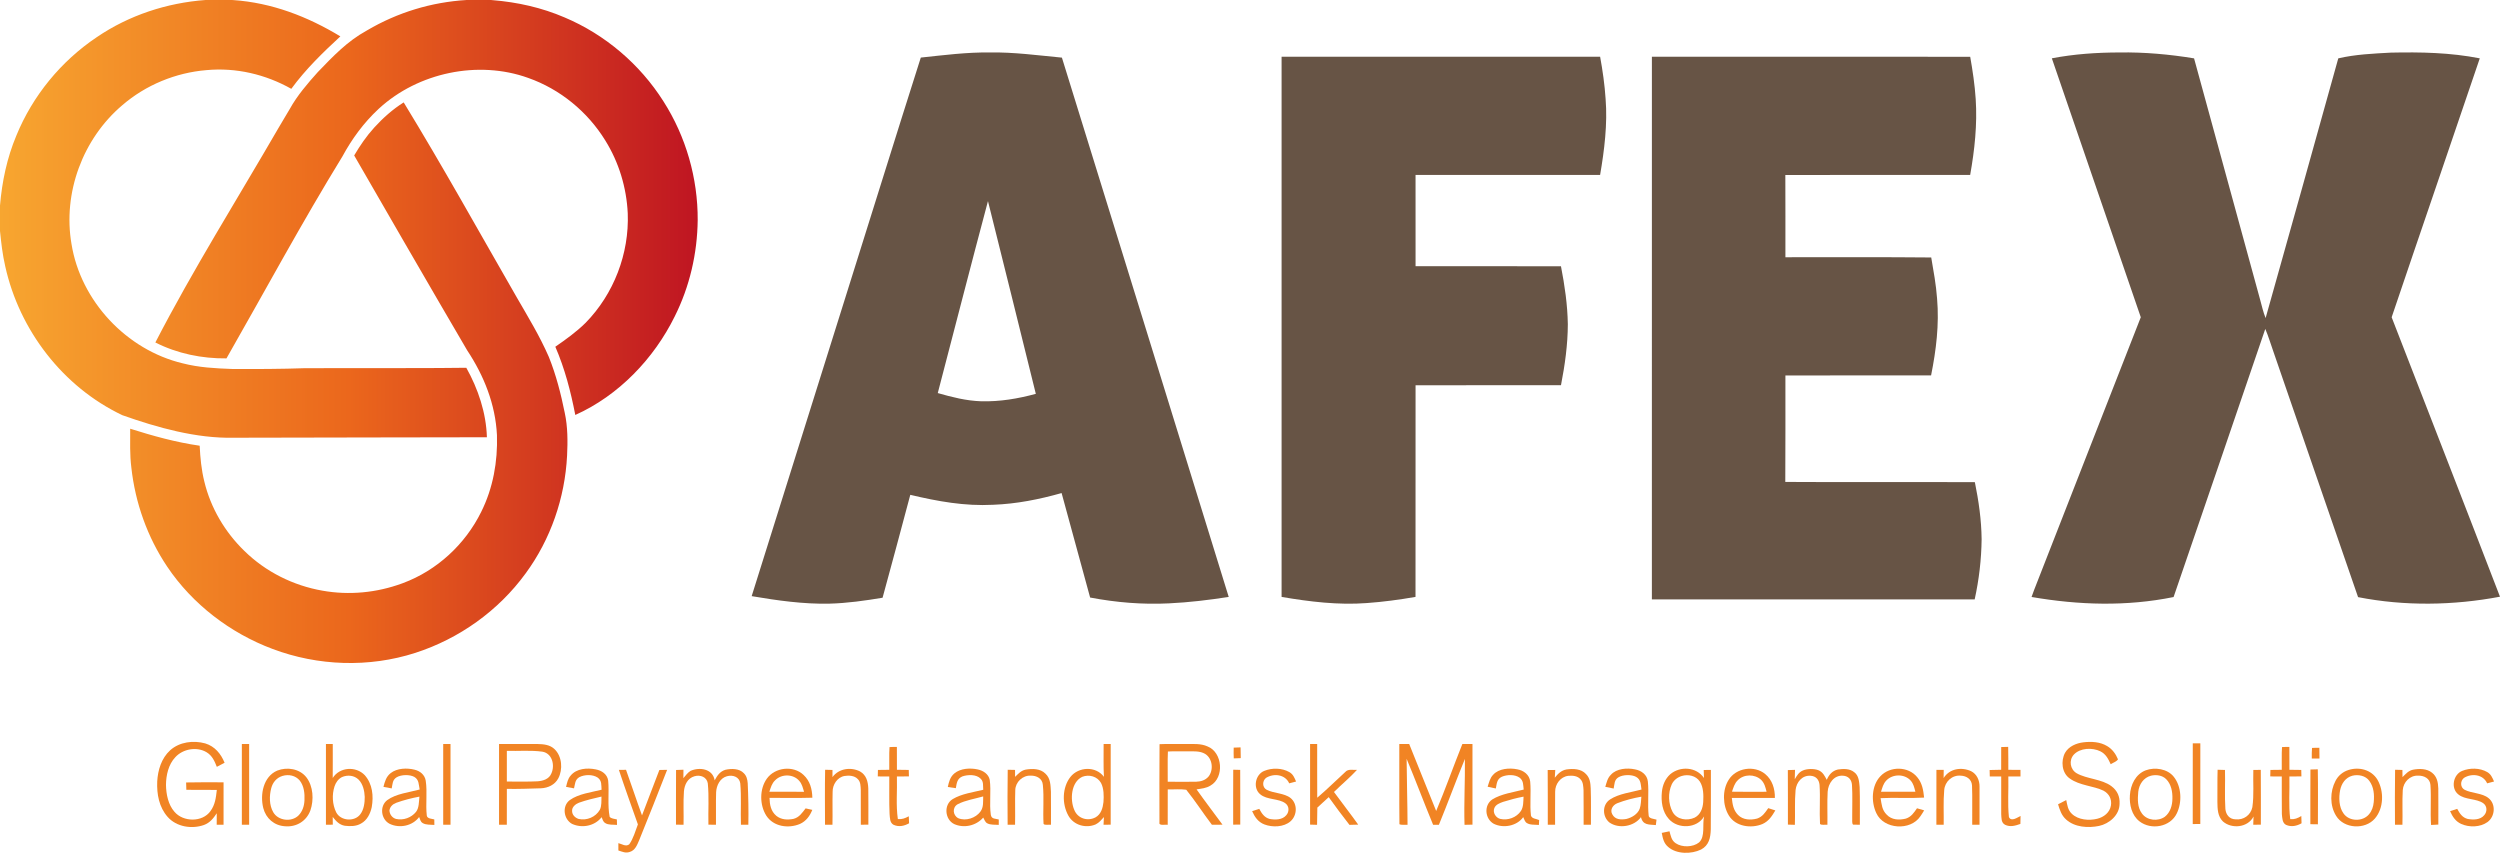 <?xml version="1.0" encoding="UTF-8" standalone="no"?>
<!DOCTYPE svg PUBLIC "-//W3C//DTD SVG 1.1//EN" "http://www.w3.org/Graphics/SVG/1.1/DTD/svg11.dtd">
<svg width="100%" height="100%" viewBox="0 0 1465 500" version="1.1" xmlns="http://www.w3.org/2000/svg" xmlns:xlink="http://www.w3.org/1999/xlink" xml:space="preserve" xmlns:serif="http://www.serif.com/" style="fill-rule:evenodd;clip-rule:evenodd;stroke-linejoin:round;stroke-miterlimit:2;">
    <path d="M580,30.74C594.03,30.49 608.3,32.45 622.28,33.77C654.96,139.03 687.43,244.5 720.03,349.8C708.39,351.6 696.77,353.02 684.99,353.57C669.51,354.34 654.01,353.06 638.81,350.15C633.29,329.73 627.67,309.33 622.1,288.93C608.93,292.65 595.7,295.28 581.99,295.8C565.37,296.68 549.5,293.79 533.43,289.97C528.13,310.1 522.63,330.18 517.19,350.27C506.96,351.97 496.38,353.49 486,353.74C470.85,354.08 455.4,351.88 440.48,349.34C458.63,291.56 476.74,233.76 494.88,175.96C509.81,128.58 524.52,81.07 539.59,33.74C552.93,32.32 566.59,30.57 580,30.74ZM578.95,117.84C588.37,155.46 597.69,193.14 606.99,230.79C596.47,233.65 585.93,235.42 575,235.15C566.18,234.85 557.95,232.75 549.53,230.34C559.34,192.86 568.96,155.26 578.95,117.84Z" style="fill:rgb(103,84,69);"/>
    <g transform="matrix(1,0,0,1,0,-114.06)">
        <path d="M1242,144.8C1256.6,144.57 1271.32,145.89 1285.72,148.26C1298.6,195.36 1311.5,242.45 1324.4,289.54C1325.43,293.22 1326.19,296.9 1327.65,300.45C1341.96,249.77 1356.07,198.98 1370.23,148.26C1380.21,145.92 1390.8,145.46 1401,144.9C1418.57,144.52 1435.85,144.85 1453.15,148.25C1436.04,198.86 1418.6,249.36 1401.51,299.97C1422.65,354.54 1443.99,409.12 1464.99,463.73C1437.68,468.89 1409.15,469.35 1381.83,463.98C1365.18,415.97 1348.72,367.9 1332.13,319.87C1330.57,315.49 1329.28,311.08 1327.46,306.8C1309.54,359.17 1291.71,411.59 1273.72,463.93C1246.05,469.54 1218.21,468.66 1190.49,463.89C1191.47,461.12 1192.51,458.38 1193.6,455.66C1213.93,403.77 1234.14,351.83 1254.5,299.96C1237.2,249.37 1219.65,198.83 1202.38,148.23C1215.45,145.72 1228.71,144.83 1242,144.8Z" style="fill:rgb(103,84,69);fill-rule:nonzero;"/>
    </g>
    <g transform="matrix(1,0,0,1,0,-112.09)">
        <path d="M751.01,145.33C813.23,145.34 875.45,145.33 937.67,145.34C939.17,153.5 940.35,161.81 940.89,170.1C942.06,184.79 940.15,200.11 937.66,214.6C901.61,214.59 865.56,214.59 829.51,214.6C829.5,232.43 829.49,250.26 829.52,268.09C857.92,268.12 886.33,268.02 914.73,268.14C916.92,279.39 918.56,290.61 918.75,302.09C918.71,314.18 917.03,325.97 914.74,337.81C886.33,337.88 857.93,337.82 829.52,337.85C829.47,379.19 829.53,420.53 829.49,461.87C820.06,463.51 810.55,464.8 801,465.48C784.42,466.76 767.35,464.69 751.01,461.88C751,356.36 750.99,250.85 751.01,145.33Z" style="fill:rgb(103,84,69);fill-rule:nonzero;"/>
    </g>
    <g transform="matrix(1,0,0,1,0,-115.53)">
        <path d="M968.01,148.77C1030.19,148.8 1092.37,148.74 1154.54,148.8C1155.99,157 1157.21,165.21 1157.76,173.54C1158.74,188.54 1157.14,203.28 1154.52,218.03C1118.42,218.08 1082.31,217.96 1046.21,218.09C1046.31,234.15 1046.22,250.21 1046.25,266.27C1074.73,266.38 1103.24,266.1 1131.7,266.41C1133.07,274.43 1134.55,282.4 1135.13,290.53C1136.43,305.73 1134.6,320.61 1131.62,335.5C1103.17,335.58 1074.71,335.49 1046.25,335.54C1046.21,356.34 1046.34,377.14 1046.18,397.94C1083.2,398.18 1120.25,397.9 1157.27,398.08C1159.52,409.12 1161.11,420.24 1161.23,431.53C1161.1,443.39 1159.7,455.19 1157.16,466.78C1094.11,466.78 1031.06,466.79 968,466.77C968,360.77 967.99,254.77 968.01,148.77Z" style="fill:rgb(103,84,69);fill-rule:nonzero;"/>
    </g>
    <path d="M273.75,205.27C257.54,177.69 213.48,101.52 207.55,91.1C210.96,85.33 214.71,79.81 219.23,74.84L219.47,74.577C224.511,69.059 230.22,63.977 236.56,60.01C259.54,97.6 280.83,136.05 302.8,174.22C309.49,185.81 316.27,196.88 321.64,209.21C325.88,219.75 328.71,230.87 330.96,241.99C332.72,250.11 332.71,258.73 332.31,267C331.06,291.74 322.71,316.02 308.02,336.01C292.06,357.93 269.08,374.3 243.29,382.61C243.216,382.455 243.144,382.301 243.075,382.146C243.144,382.301 243.216,382.455 243.29,382.61C216.18,391.33 186.37,390.31 159.75,380.29C134.98,371.04 112.71,354.04 97.96,332.03C86.35,314.73 79.25,294.68 76.97,274C76.01,266.36 76.3,258.91 76.29,251.23C89.67,255.45 103.1,259.2 117.01,261.19C117.36,268.28 118.01,275.3 119.74,282.21C123.44,297.63 131.82,311.8 143.18,322.82C155.63,335.06 171.83,343.16 189.01,346.14C204.62,348.93 220.81,347.34 235.67,341.87L236.141,341.696C256.051,334.29 272.604,318.99 281.98,299.97C288.95,286 291.69,270.53 291.22,254.99C290.31,236.92 283.66,220.24 273.75,205.27ZM285.32,256.23C271.55,256.19 171.554,256.481 137,256.51C115.03,256.99 92.28,250.6 71.7,243.31C36.89,226.77 11.35,193.55 3.06,156.02C1.48,149.22 0.7,142.32 0,135.38L0,120.43C1.19,106.35 4.1,92.54 9.57,79.48C19.12,56.1 35.78,35.81 56.75,21.76C75.62,8.92 97.73,1.68 120.45,0L135.98,0L136.75,0.05C159.29,1.61 180.27,9.69 199.45,21.32C189.09,30.88 179.06,40.62 170.7,52.05C155.61,43.55 138.3,39.48 121,41.09C102.9,42.59 85.4,49.8 71.63,61.68C48.51,81.31 36.73,113.04 41.9,142.98C47.25,176.39 74.18,205.07 107.02,212.9C116.62,215.38 126.14,215.86 136,216.22C150.34,216.31 164.67,216.24 179,215.75C199.01,215.73 262.563,215.791 273.25,215.51C280.18,227.87 284.92,241.99 285.32,256.23ZM221.71,63.96C213.122,71.967 206.261,81.343 200.66,91.66C176.82,130.5 155.3,170.47 132.71,210.02C118.29,210.15 103.94,207.24 91.04,200.69C112.98,158.17 139.12,116.58 163.12,75.12C165.29,71.32 167.64,67.63 169.82,63.84C174.17,55.96 180.25,48.92 186.24,42.24C195.1,33.05 203.43,24.23 214.75,18L215.171,17.751C233.02,7.265 252.733,1.27 273.42,0L287.67,0L288.67,0.09C303.18,1.27 317.42,4.44 330.81,10.2C354.59,20.23 374.96,37.58 388.77,59.37C401.99,80.06 408.97,104.45 408.85,129C408.63,148.52 404.15,167.94 395.39,185.42C383.18,210.21 362.5,231.8 337.12,243.17C334.47,229.45 330.98,216.04 325.42,203.19C331.66,198.88 337.75,194.51 343.17,189.17C359.7,172.29 368.78,148.59 367.86,125C367.15,109.93 362.68,95.12 354.7,82.31C344.31,65.44 328.22,52.24 309.5,45.65C280.13,35.1 245.05,42.53 222.12,63.58L221.71,63.96ZM219.34,75.05C219.424,75.209 219.509,75.368 219.596,75.526C219.509,75.368 219.424,75.209 219.34,75.05Z" style="fill:url(#_Linear1);fill-rule:nonzero;"/>
    <g transform="matrix(1,0,0,1,0,419.69)">
        <path d="M120.28,15.95C125.87,17.66 129.48,22.03 131.61,27.29C130.09,28.09 128.57,28.89 127.06,29.68C125.72,26.27 124.37,23.16 121.1,21.15C115.37,17.7 107.21,19.11 102.73,24.04C98.72,28.22 97.29,34.68 97.27,40.31C97.35,45.67 98.58,51.94 102.25,56.04C107.36,62.08 118.62,62.26 123.32,55.63C126.11,51.86 126.54,47.7 127.06,43.2C121.1,43.15 115.15,43.22 109.2,43.14C109.16,41.7 109.11,40.27 109.07,38.83C116.38,38.64 123.7,38.74 131.01,38.75C131,47.03 131,55.31 131,63.6C129.67,63.6 128.33,63.6 126.99,63.59C126.99,61.36 126.99,59.13 127.01,56.89C125.05,59.86 122.99,62.48 119.52,63.75C112.36,66.28 103.42,64.88 98.24,59.01C93.19,53.29 91.83,45.72 92.13,38.31C92.48,31.61 94.61,24.64 99.68,20C105.18,15.04 113.33,14.03 120.28,15.95Z" style="fill:rgb(241,132,36);fill-rule:nonzero;"/>
    </g>
    <g transform="matrix(1,0,0,1,0,419.76)">
        <path d="M1220.96,15.23C1225.63,14.69 1230.66,14.94 1234.78,17.44C1237.75,19.17 1239.86,22.06 1241.14,25.21C1240.29,26.56 1238.18,27.21 1236.87,28.08C1235.43,24.92 1234.03,22.09 1230.77,20.49C1226.1,18.21 1218.93,18.46 1215.22,22.49C1212.26,25.8 1213.07,31.09 1216.91,33.36C1222.76,36.74 1231.69,36.7 1237.29,40.94C1240.69,43.47 1242.32,47.01 1242.07,51.26C1242.02,57.85 1236.1,62.94 1230.02,64.24C1223.68,65.55 1215.78,65.05 1210.76,60.49C1208.01,58.05 1207.07,54.94 1206.02,51.55C1207.62,50.73 1209.22,49.91 1210.82,49.08C1211.47,52.11 1211.72,54.87 1214.1,57.13C1217.85,60.74 1224.14,61.23 1228.96,60.04C1232.86,59.09 1236.32,56.39 1237.01,52.26C1237.62,48.53 1235.91,45.33 1232.64,43.57C1226.78,40.71 1218.72,40.65 1212.87,36.43C1208.17,33.18 1207.58,26.14 1210.11,21.39C1212.32,17.56 1216.74,15.72 1220.96,15.23Z" style="fill:rgb(241,132,36);fill-rule:nonzero;"/>
    </g>
    <g transform="matrix(1,0,0,1,0,419.28)">
        <rect x="141.72" y="16.71" width="4.28" height="47.3" style="fill:rgb(241,132,36);"/>
    </g>
    <path d="M191,435.99L195,435.99C194.98,442.64 195.05,449.28 194.97,455.92C199.01,449.41 208.6,448.85 213.75,454.26C218.29,459.39 218.99,466.47 217.84,472.98C217.03,476.79 215.1,480.71 211.53,482.61C208.68,484.29 205.22,484.26 202.03,483.89C198.78,483.32 196.92,481.16 194.97,478.72C195,480.24 195.01,481.76 195.02,483.27C193.68,483.28 192.34,483.28 191,483.29L191,435.99ZM200.38,455.38C203.62,453.95 207.56,454.3 210.14,456.86C212.68,459.38 213.61,463.51 213.73,466.98C213.77,470.33 213.26,474.4 211.16,477.13C207.82,481.72 199.58,481.12 196.99,475.99C194.73,471.38 194.46,465.73 196.02,460.85C196.78,458.55 198.19,456.5 200.38,455.38Z" style="fill:rgb(241,132,36);"/>
    <g transform="matrix(1,0,0,1,0,419.28)">
        <rect x="259.72" y="16.71" width="4.28" height="47.3" style="fill:rgb(241,132,36);"/>
    </g>
    <path d="M292.44,436C299.96,436.01 307.48,435.99 315,435.99C318.6,436.08 322.28,436.39 324.99,439.03C329.38,443.23 329.92,450.89 327.16,456.12C325.15,459.89 321.16,461.75 317.01,461.94C310.35,462.13 303.69,462.41 297.02,462.28C296.99,469.28 297,476.28 297,483.29L292.44,483.29C292.42,467.53 292.42,451.76 292.44,436ZM297.01,440.01C303.9,440.2 310.99,439.54 317.82,440.48C323.61,441.44 325.27,448.42 323.13,453.17C321.79,456.54 318.32,457.59 315.01,457.85C309.02,458.17 303,457.92 297.01,457.99C297,452 297,446 297.01,440.01Z" style="fill:rgb(241,132,36);"/>
    <path d="M646.72,435.99C648.1,435.99 649.48,436 650.87,436C650.87,451.76 650.88,467.51 650.86,483.26C649.47,483.27 648.07,483.29 646.67,483.3C646.74,481.8 646.82,480.3 646.9,478.8C645.39,480.45 644.11,482.1 642.06,483.1C636.29,485.58 629.17,483.56 626.06,477.96C622.26,471.19 622.39,461.53 627.25,455.3C632.05,449.25 642.16,448.81 646.9,455.21C646.53,448.82 646.78,442.39 646.72,435.99ZM634.2,455.22C638.21,453.64 643.05,454.97 645.2,458.82C646.9,462.1 646.9,466.43 646.63,470.03C646.25,473.5 645.22,477.15 641.96,478.98C637.25,481.46 631.45,479.59 629.5,474.53C626.95,468.6 627.61,458.34 634.2,455.22Z" style="fill:rgb(241,132,36);"/>
    <path d="M679.49,436.09C684.64,435.82 689.83,436.09 695,435.99C699.25,436.02 703.62,435.6 707.6,437.4C716.46,440.83 717.61,455.62 709.36,460.34C706.79,461.94 704.1,462.09 701.19,462.58C706.13,469.57 711.34,476.37 716.4,483.27C714.32,483.28 712.24,483.29 710.16,483.29C705.05,476.56 700.43,469.36 695.14,462.79C691.61,462.27 687.88,462.68 684.3,462.6C684.26,469.52 684.3,476.43 684.28,483.35C683.11,483 678.88,484.17 679.44,481.93C679.43,466.67 679.34,451.35 679.49,436.09ZM684.39,440.39C688.24,440.13 692.13,440.36 696,440.27C699.38,440.3 703.19,439.98 706.21,441.78C710.58,444.45 711.3,451.31 708.13,455.14C706.3,457.22 703.72,458.01 701.01,458.08C695.44,458.23 689.86,458.12 684.29,458.08C684.37,452.19 684.12,446.27 684.39,440.39Z" style="fill:rgb(241,132,36);"/>
    <g transform="matrix(1,0,0,1,0,419.36)">
        <path d="M767.71,16.63C769.1,16.63 770.48,16.64 771.87,16.64C771.89,27.13 771.83,37.61 771.9,48.1C777.58,43.29 782.88,38 788.37,32.99C790.03,31.08 792.92,31.95 795.2,31.79C790.98,36.37 786.14,40.36 781.71,44.74C786.38,51.17 791.32,57.39 795.91,63.87C794.2,63.91 792.49,63.96 790.78,64.01C786.62,58.69 782.57,53.26 778.63,47.77C776.42,49.83 774.22,51.89 771.96,53.89C771.88,57.26 771.85,60.62 771.8,63.99C770.44,63.94 769.07,63.9 767.71,63.86C767.72,48.12 767.71,32.37 767.71,16.63Z" style="fill:rgb(241,132,36);fill-rule:nonzero;"/>
    </g>
    <g transform="matrix(1,0,0,1,0,419.58)">
        <path d="M819.99,16.41C821.93,16.41 823.86,16.41 825.79,16.42C831,29.52 836.37,42.55 841.6,55.65C847.06,42.72 851.72,29.43 856.95,16.4C858.93,16.41 860.9,16.42 862.87,16.42C862.87,32.17 862.86,47.91 862.87,63.66C861.32,63.69 859.77,63.73 858.21,63.76C857.81,50.88 858.59,38.05 858.43,25.16C853.17,37.95 848.45,50.96 843.19,63.75C842.06,63.74 840.93,63.74 839.8,63.74C834.49,50.91 829.63,37.89 824.28,25.08C824.37,37.96 824.78,50.87 824.82,63.76C823.4,63.63 821.33,64.02 820.07,63.41C819.89,47.79 820.06,32.05 819.99,16.41Z" style="fill:rgb(241,132,36);fill-rule:nonzero;"/>
    </g>
    <g transform="matrix(-0.996,0.093,0.093,0.996,2565.89,299.294)">
        <path d="M1287.62,16.598C1286.16,16.735 1284.69,16.883 1283.21,17.021C1284.68,32.703 1286.15,48.384 1287.62,64.065C1289.1,63.947 1290.56,63.83 1292.04,63.701C1290.6,47.997 1289.11,32.297 1287.62,16.598Z" style="fill:rgb(241,132,36);fill-rule:nonzero;"/>
    </g>
    <g transform="matrix(1,0,0,1,0,422.42)">
        <path d="M521.26,15.37C522.68,15.27 524.14,15.28 525.57,15.27C525.58,19.74 525.57,24.2 525.6,28.67C527.91,28.7 530.23,28.73 532.54,28.76C532.57,30.03 532.6,31.29 532.63,32.55C530.28,32.59 527.93,32.59 525.59,32.6C525.84,40.87 524.95,49.38 526.14,57.57C528.71,57.77 530.31,57.1 532.55,55.92C532.6,57.29 532.66,58.66 532.72,60.03C529.87,61.63 526.74,62.31 523.65,60.93C521.33,59.68 521.54,56.84 521.29,54.59C520.94,47.27 521.22,39.93 521.12,32.61C518.87,32.59 516.62,32.59 514.37,32.56C514.4,31.29 514.43,30.02 514.47,28.76C516.68,28.73 518.9,28.71 521.11,28.68C521.22,24.25 520.94,19.79 521.26,15.37Z" style="fill:rgb(241,132,36);fill-rule:nonzero;"/>
    </g>
    <g transform="matrix(-0.85,-0.526,-0.526,0.85,1372.13,772.175)">
        <path d="M724.772,55.313C723.633,57.077 722.496,58.856 721.365,60.625C722.504,61.389 723.642,62.153 724.772,62.911C725.937,61.163 727.099,59.4 728.12,57.562C727.022,56.789 725.899,56.058 724.772,55.313Z" style="fill:rgb(241,132,36);fill-rule:nonzero;"/>
    </g>
    <g transform="matrix(1,0,0,1,0,422.45)">
        <path d="M1176.8,15.22C1176.91,19.7 1176.86,24.18 1176.88,28.67C1179.25,28.68 1181.62,28.68 1184,28.68C1184,29.97 1184.01,31.26 1184.01,32.55C1181.63,32.56 1179.26,32.56 1176.88,32.57C1177.08,40.44 1176.41,48.51 1177.22,56.32C1178.51,59.3 1182.16,56.61 1184.05,55.69C1184.02,57.25 1183.98,58.81 1183.95,60.37C1180.99,61.42 1178,62.33 1174.98,60.88C1172.58,59.58 1172.89,56.9 1172.71,54.56C1172.68,47.23 1172.73,39.9 1172.71,32.58C1170.48,32.56 1168.24,32.56 1166.01,32.55C1165.98,31.29 1165.95,30.04 1165.92,28.78C1168.18,28.71 1170.43,28.66 1172.69,28.63C1172.72,24.2 1172.72,19.76 1172.7,15.32C1174.07,15.29 1175.44,15.25 1176.8,15.22Z" style="fill:rgb(241,132,36);fill-rule:nonzero;"/>
    </g>
    <g transform="matrix(1,0,0,1,0,422.43)">
        <path d="M1337.26,15.36C1338.68,15.26 1340.14,15.27 1341.57,15.26C1341.58,19.73 1341.57,24.19 1341.6,28.66C1343.91,28.69 1346.23,28.72 1348.54,28.75C1348.57,30.02 1348.6,31.28 1348.63,32.54C1346.28,32.58 1343.93,32.58 1341.59,32.59C1341.81,40.88 1341.01,49.36 1342.08,57.58C1344.79,57.79 1346.26,57.1 1348.57,55.77C1348.61,57.19 1348.66,58.61 1348.71,60.02C1345.86,61.62 1342.7,62.31 1339.61,60.94C1337.38,59.84 1337.39,56.73 1337.17,54.57C1337.04,47.25 1337.19,39.92 1337.12,32.6C1334.87,32.58 1332.62,32.58 1330.37,32.55C1330.4,31.28 1330.43,30.01 1330.47,28.75C1332.68,28.72 1334.9,28.7 1337.11,28.67C1337.22,24.24 1336.94,19.78 1337.26,15.36Z" style="fill:rgb(241,132,36);fill-rule:nonzero;"/>
    </g>
    <g transform="matrix(-0.818,0.575,0.575,0.818,2432.39,-386.932)">
        <path d="M1356.27,55.451C1355.05,56.185 1353.88,57.035 1352.7,57.849C1353.89,59.579 1355.08,61.309 1356.27,63.039C1357.51,62.185 1358.74,61.332 1359.97,60.47C1358.77,58.781 1357.62,57.022 1356.27,55.451Z" style="fill:rgb(241,132,36);fill-rule:nonzero;"/>
    </g>
    <path d="M162.48,451.56C168.23,449.3 175.59,450.46 179.52,455.49C183.6,460.75 184,468.76 181.9,474.87C179.59,481.2 173.67,484.78 166.99,484.19C160.68,483.79 155.85,479.6 154.28,473.53C152.31,465.65 154.23,455.09 162.48,451.56ZM165.51,454.7C169.14,453.6 173.16,454.42 175.65,457.39C178.2,460.66 178.61,465 178.42,469.01C178.26,472.33 177.27,475.5 174.89,477.9C170.78,481.89 162.95,480.97 160.1,475.92C157.73,471.82 157.77,466.3 158.95,461.85C159.81,458.47 162.13,455.74 165.51,454.7Z" style="fill:rgb(241,132,36);"/>
    <path d="M243.01,451.06C246.22,451.84 248.9,454.06 249.47,457.44C250.5,464.16 249.33,471.19 250.1,477.93C250.36,479.83 253.12,479.76 254.5,480.18C254.52,481.25 254.53,482.33 254.54,483.41C252.4,483.19 249.57,483.51 247.69,482.31C246.32,481.51 246.25,480.12 245.62,478.77C241.69,484.05 234.1,485.56 228.29,482.74C223.22,480.1 222.3,472.41 226.91,468.88C232.08,465.09 239.82,464.33 245.92,462.65C245.31,459.78 245.63,456.96 242.79,455.27C240.08,453.78 235.15,453.89 232.48,455.46C229.92,456.99 230.08,459.4 229.54,462.01C227.93,461.71 226.31,461.41 224.7,461.1C225.54,457.96 226.28,455.1 228.98,453.01C232.7,450.09 238.6,449.92 243.01,451.06ZM245.79,466.82C245.45,469.67 245.64,473.41 243.79,475.76C241.04,479.18 236.37,480.86 232.07,479.9C229.86,479.28 228.36,477.27 228.21,474.99C228.48,472.73 230.16,471.19 232.21,470.44C236.6,468.85 241.2,467.68 245.79,466.82Z" style="fill:rgb(241,132,36);"/>
    <path d="M349.05,450.85C352.61,451.5 355.86,453.65 356.4,457.47C357.04,464.36 355.91,471.87 357.27,478.71C358.38,479.81 360.04,479.79 361.49,480.18C361.52,481.25 361.54,482.33 361.57,483.4C359.44,483.17 356.52,483.56 354.68,482.32C353.34,481.5 353.15,480.22 352.56,478.87C348.51,484.06 341.08,485.5 335.22,482.8C330.24,480.09 329.22,472.32 333.9,468.85C339,465.17 346.51,464.3 352.52,462.78C352.29,460 352.79,457.57 350.28,455.69C347.36,453.69 342.51,453.83 339.45,455.43C336.87,457 337.05,459.34 336.38,461.97C334.83,461.69 333.27,461.41 331.71,461.12C332.35,458.67 332.69,456.4 334.45,454.44C337.86,450.3 344.14,449.85 349.05,450.85ZM352.46,466.79C352.39,469.25 352.64,472.3 351.51,474.53C349.06,478.8 343.86,480.98 339.07,479.9C336.91,479.21 335.14,477.39 335.25,475C335.2,472.82 337.45,471.05 339.32,470.37C343.58,468.84 348.05,467.82 352.46,466.79Z" style="fill:rgb(241,132,36);"/>
    <g transform="matrix(1,0,0,1,0,451.21)">
        <path d="M362.67,-0.05C364.06,-0.07 365.46,-0.09 366.85,-0.1C370.06,8.77 372.97,17.75 376.22,26.61C379.5,17.7 383.09,8.9 386.39,-0C387.91,-0.03 389.43,-0.06 390.94,-0.09C385.58,13.75 380.05,27.52 374.5,41.29C373.3,44.02 372.21,47.08 369.05,48.02C366.59,48.89 364.68,47.9 362.37,47.17C362.37,45.74 362.36,44.31 362.36,42.87C364.49,43.37 366.68,45.12 368.72,43.58C371.15,40.2 372.31,35.76 373.81,31.89C370.05,21.26 366.21,10.65 362.67,-0.05Z" style="fill:rgb(241,132,36);fill-rule:nonzero;"/>
    </g>
    <g transform="matrix(1,0,0,1,0,432.7)">
        <path d="M396.17,18.51C397.62,18.46 399.06,18.41 400.5,18.36C400.5,20.01 400.48,21.66 400.46,23.31C401.71,21.82 403.02,20.01 404.7,19C410.05,16.69 417.64,17.78 418.8,24.58C420.32,21.77 421.87,19.38 425.09,18.39C428.59,17.63 433.25,17.55 435.89,20.41C437.53,22.01 437.98,24.08 438.16,26.29C438.54,34.39 438.69,42.49 438.53,50.6C437.08,50.6 435.63,50.59 434.19,50.59C433.91,42.53 434.52,34.36 433.8,26.34C433.26,22.47 429.36,21.23 425.97,22.18C421.92,23.28 419.86,27.57 419.65,31.48C419.42,37.85 419.67,44.24 419.56,50.61C418.08,50.59 416.61,50.57 415.13,50.55C414.93,42.51 415.56,34.32 414.77,26.32C414.16,22.58 410.34,21.18 406.97,22.18C402.91,23.34 401.1,27.17 400.78,31.1C400.31,37.57 400.73,44.11 400.56,50.6C399.08,50.58 397.61,50.57 396.13,50.55C396.15,39.87 396.08,29.19 396.17,18.51Z" style="fill:rgb(241,132,36);fill-rule:nonzero;"/>
    </g>
    <path d="M470.89,454.11C474.7,457.66 475.91,462.41 476.04,467.46C467.68,467.7 459.3,467.54 450.94,467.55C451.04,471.55 451.71,475.37 454.93,478.08C457.83,480.4 461.39,480.53 464.91,479.88C468.34,479.03 470.06,476.34 472.08,473.71C473.39,474 474.7,474.29 476.01,474.58C474.58,478.16 472.38,481.18 468.79,482.82C462.05,485.67 453.27,484.47 449.05,477.97C445.1,471.73 445.01,462.43 449.33,456.34C454.13,449.59 464.84,448.39 470.89,454.11ZM468.38,457.61C470.01,459.44 470.46,461.71 471.17,463.98C464.39,464 457.62,464.02 450.84,463.96C451.7,461.46 452.25,459.14 454.24,457.24C458,453.4 464.88,453.46 468.38,457.61Z" style="fill:rgb(241,132,36);"/>
    <g transform="matrix(1,0,0,1,0,432.66)">
        <path d="M483.52,18.42C484.95,18.46 486.39,18.49 487.83,18.53L487.83,22.72C491.53,17.65 498.54,16.69 503.94,19.38C507.69,21.54 508.65,25.29 508.82,29.35C508.96,36.42 508.82,43.51 508.86,50.58C507.39,50.6 505.92,50.62 504.44,50.64C504.38,43.87 504.47,37.1 504.42,30.33C504.29,28.07 504.39,25.43 502.56,23.79C500.74,21.85 497.43,21.63 494.97,22.05C490.69,22.71 487.82,27.19 487.92,31.33C487.75,37.76 487.97,44.19 487.82,50.63C486.37,50.63 484.91,50.64 483.46,50.65C483.43,39.91 483.32,29.16 483.52,18.42Z" style="fill:rgb(241,132,36);fill-rule:nonzero;"/>
    </g>
    <path d="M573.04,450.91C576.2,451.59 579.31,453.64 579.99,457C580.89,463.75 579.67,470.79 580.62,477.53C581.1,480.09 583.28,479.65 585.28,480.21C585.28,481.27 585.28,482.32 585.27,483.38C583.14,483.21 580.45,483.5 578.53,482.46C577.3,481.84 576.84,480.23 576.17,479.1C572.01,483.9 564.89,485.5 559.12,482.89C553.6,480.16 552.93,471.49 558.3,468.26C563.49,465.14 570.33,464.24 576.17,462.81C575.95,460.48 576.51,458.09 574.69,456.35C572.2,453.67 567.1,453.88 563.93,454.98C560.85,456.31 560.65,458.93 560.12,461.87C558.54,461.65 556.98,461.42 555.41,461.19C556.08,458.12 556.76,455.33 559.26,453.22C562.89,450.2 568.62,449.92 573.04,450.91ZM576.15,466.7C576.02,469.79 576.49,472.93 574.56,475.56C571.8,479.39 565.93,481.33 561.54,479.46C558.3,477.8 557.9,473.08 561.26,471.25C565.8,468.91 571.25,468.11 576.15,466.7Z" style="fill:rgb(241,132,36);"/>
    <g transform="matrix(1,0,0,1,0,434.04)">
        <path d="M590.52,17.04C591.95,17.07 593.38,17.1 594.81,17.13C594.82,18.49 594.84,19.85 594.84,21.21C596.73,19.36 598.29,17.55 601,16.96C604.92,16.31 609.62,16.27 612.62,19.31C615.67,22.11 615.61,26.14 615.84,29.96C615.94,36.39 615.83,42.83 615.87,49.27C614.75,49.07 612.18,49.69 611.53,48.77C611.06,41.19 611.89,33.48 611.11,25.92C610.83,22.14 607.47,20.42 604,20.48C599.27,20.25 595.07,24.24 594.95,28.93C594.71,35.7 595,42.49 594.82,49.26L590.47,49.26C590.41,38.53 590.33,27.77 590.52,17.04Z" style="fill:rgb(241,132,36);fill-rule:nonzero;"/>
    </g>
    <g transform="matrix(-0.992,0.127,0.127,0.992,1439.55,342.556)">
        <path d="M724.778,16.581C723.433,16.783 722.088,16.986 720.744,17.198C722.012,27.803 723.44,38.398 724.778,49.003C726.158,48.837 727.528,48.671 728.898,48.506C727.525,37.864 726.221,27.213 724.778,16.581Z" style="fill:rgb(241,132,36);fill-rule:nonzero;"/>
    </g>
    <g transform="matrix(1,0,0,1,0,434.79)">
        <path d="M755.52,17.64C757.76,18.9 758.54,20.94 759.5,23.18C758.17,23.54 756.83,23.89 755.48,24.25C753.1,18.95 746.38,18.22 741.87,21.07C739.67,22.86 739.59,26.55 742.23,27.99C746.32,30.16 752.6,29.88 756.31,32.88C760.45,36.31 760.2,43 756.26,46.48C752.32,49.97 745.64,50.13 740.93,48.33C737.26,46.91 735.29,44.01 733.75,40.55C735.14,40.1 736.53,39.65 737.93,39.2C739.39,41.9 740.89,44.28 744.05,45.12C747.3,45.7 751.44,45.71 753.75,42.93C755.58,40.89 755.54,37.64 753.24,35.95C749.3,33 742.51,34.07 738.51,30.68C734.04,27.09 735.58,19.07 740.81,16.97C745.35,15.08 751.2,15.18 755.52,17.64Z" style="fill:rgb(241,132,36);fill-rule:nonzero;"/>
    </g>
    <path d="M889.04,450.81C892.83,451.43 896.28,454 896.7,458.02C897.29,464.61 896.39,471.37 897.14,477.94C897.73,479.85 900.34,479.79 901.94,480.55L901.79,483.43C899.6,483.19 896.63,483.55 894.72,482.29C893.57,481.64 893.18,479.95 892.61,478.84C888.85,484.1 880.92,485.53 875.31,482.72C870.14,479.8 869.45,471.88 874.48,468.47C879.79,465.16 886.88,464.26 892.88,462.69C892.54,459.97 892.85,457.5 890.41,455.66C887.61,453.75 883.18,453.88 880.14,455.15C877.11,456.55 877.15,459.19 876.55,462.05C874.96,461.71 873.36,461.37 871.76,461.03C872.58,458.55 873.1,455.92 875,454C878.28,450.33 884.52,449.89 889.04,450.81ZM892.8,466.83C892.63,469.59 892.82,472.84 891.26,475.24C888.66,479.09 883.59,480.93 879.1,479.87C876.46,479.16 874.62,476.13 875.69,473.52C876.54,471.43 878.87,470.6 880.83,469.89C884.76,468.67 888.75,467.58 892.8,466.83Z" style="fill:rgb(241,132,36);"/>
    <g transform="matrix(1,0,0,1,0,433.67)">
        <path d="M917.98,17.22C921.89,16.7 926.55,16.77 929.4,19.93C931.73,22.28 932.02,25.17 932.16,28.32C932.43,35.41 932.23,42.52 932.28,49.61C930.85,49.62 929.42,49.62 928,49.62C927.97,42.85 928.06,36.08 927.95,29.32C927.79,27.22 927.78,24.73 926.26,23.09C924.49,20.94 921.55,20.72 918.96,20.97C914.4,21.54 911.29,25.83 911.32,30.29C911.19,36.72 911.35,43.17 911.28,49.61C909.86,49.61 908.43,49.62 907,49.63C906.97,38.93 907.06,28.23 906.94,17.54C908.42,17.53 909.9,17.53 911.38,17.53C911.3,19.04 911.21,20.56 911.11,22.07C912.97,19.73 914.91,17.78 917.98,17.22Z" style="fill:rgb(241,132,36);fill-rule:nonzero;"/>
    </g>
    <path d="M958.04,450.83C961.79,451.49 965.26,453.97 965.65,458C966.34,464.59 965.38,471.35 966.12,477.93C966.19,479.75 969.43,479.86 970.72,480.3C970.59,481.36 970.45,482.43 970.32,483.5C966.24,483.09 962.78,483.69 961.61,478.83C957.58,484.4 948.57,485.89 943.04,481.92C938.91,478.47 938.81,471.53 943.49,468.48C948.73,465.05 955.93,464.3 961.92,462.67C961.41,459.72 961.7,456.91 958.73,455.23C956.07,453.79 951.09,453.89 948.48,455.46C945.9,456.94 946.14,459.52 945.61,462.09C943.97,461.75 942.34,461.42 940.7,461.08C941.53,458.46 941.95,456 943.99,454C947.3,450.32 953.5,449.89 958.04,450.83ZM961.84,466.86C961.63,469.16 961.62,471.69 960.87,473.89C959.7,477.1 956.18,479.16 953.01,479.92C949.86,480.45 946.44,480.37 944.79,477.17C943.31,474.52 945.15,471.72 947.7,470.7C952.21,468.94 957.07,467.69 961.84,466.86Z" style="fill:rgb(241,132,36);"/>
    <path d="M998.52,455.9C998.47,454.34 998.42,452.77 998.38,451.21C999.78,451.2 1001.18,451.19 1002.58,451.18C1002.53,462.79 1002.66,474.41 1002.52,486.01C1002.37,490.92 1001.48,495.37 996.8,497.84C991.13,500.57 982.6,500.64 977.63,496.38C974.96,494.19 974.4,491.29 973.79,488.08C975.29,487.76 976.8,487.45 978.31,487.13C979.13,489.86 979.39,492.37 981.92,494.11C985.66,496.69 992.1,496.53 995.64,493.67C999.43,490.18 997.46,483.16 998.6,478.43C994.44,485.59 983.32,485.93 978,480C974.05,475.73 973.3,469.54 973.87,463.98C974.26,460.09 975.81,456.37 978.74,453.72C984.57,448.8 994.08,449.34 998.52,455.9ZM985.51,454.72C989.27,453.59 993.8,454.54 996.08,457.95C998.32,461.36 998.29,466.09 998.08,470.02C997.84,473.66 996.51,477.37 993.08,479.13C988.68,481.15 982.71,480.38 980.17,475.85C977.58,470.93 977.37,464.71 979.64,459.63C980.78,457.22 982.97,455.49 985.51,454.72Z" style="fill:rgb(241,132,36);"/>
    <path d="M1034.43,453.6C1038.6,457.07 1040.16,462.3 1040.08,467.6C1031.67,467.58 1023.26,467.55 1014.85,467.6C1015.25,471.33 1015.73,474.73 1018.47,477.54C1021.39,480.54 1025.88,480.69 1029.7,479.67C1032.87,478.58 1034.37,476.16 1036.2,473.57C1037.58,474.03 1038.97,474.46 1040.35,474.91C1038.37,478.21 1036.5,481.21 1032.84,482.86C1026.22,485.66 1017.12,484.42 1013.12,477.91C1009.43,471.96 1009.2,462.94 1012.99,457C1017.35,449.9 1028.06,448.32 1034.43,453.6ZM1032.02,456.98C1034.02,458.96 1034.54,461.36 1035.22,463.97C1028.46,464 1021.7,464.04 1014.94,463.93C1015.8,461.5 1016.38,459.16 1018.28,457.28C1021.85,453.55 1028.27,453.51 1032.02,456.98Z" style="fill:rgb(241,132,36);"/>
    <g transform="matrix(1,0,0,1,0,434.05)">
        <path d="M1065.64,17.32C1068.25,18.44 1069.22,20.6 1070.49,22.94C1071.74,19.94 1073.71,17.64 1076.99,16.88C1080.13,16.42 1083.92,16.28 1086.52,18.42C1089.31,20.39 1089.45,24.06 1089.75,27.15C1090.03,34.51 1089.8,41.9 1089.87,49.26C1088.53,49.27 1087.19,49.25 1085.86,49.18C1085.09,48.2 1085.52,46.18 1085.39,44.96C1085.34,38.63 1085.66,32.24 1085.26,25.93C1085.07,22.86 1083.19,20.71 1080.06,20.52C1074.67,20.09 1071.33,25.05 1071.01,29.91C1070.66,36.35 1070.97,42.82 1070.86,49.27C1069.73,49.07 1067.21,49.67 1066.53,48.76C1066.11,41.17 1066.77,33.5 1066.26,25.93C1065.96,22.86 1064.21,20.76 1061.03,20.55C1056,20.17 1052.72,24.3 1052.2,28.95C1051.6,35.68 1052.03,42.53 1051.8,49.3C1050.44,49.25 1049.07,49.21 1047.71,49.17C1047.69,38.52 1047.76,27.87 1047.67,17.22C1049.07,17.17 1050.47,17.13 1051.88,17.09C1051.84,18.93 1051.8,20.76 1051.73,22.6C1053.01,20.45 1054.08,18.47 1056.51,17.45C1058.92,16.36 1063.19,16.31 1065.64,17.32Z" style="fill:rgb(241,132,36);fill-rule:nonzero;"/>
    </g>
    <path d="M1123.53,455.47C1126.45,458.96 1127.05,463.01 1127.53,467.39C1119.05,467.9 1110.52,467.28 1102.03,467.72C1102.64,471.35 1102.82,474.67 1105.61,477.39C1108.51,480.52 1112.93,480.68 1116.82,479.71C1120.02,478.67 1121.54,476.25 1123.36,473.65C1124.76,474.06 1126.16,474.46 1127.56,474.87C1126.84,476.05 1126.14,477.23 1125.33,478.36C1119.56,487 1103.91,486.08 1099.51,476.47C1096.4,469.88 1096.66,460.39 1101.89,454.89C1107.55,448.83 1118.29,448.96 1123.53,455.47ZM1119.62,457.38C1121.35,459.32 1121.77,461.55 1122.41,463.97C1115.7,464.01 1108.98,464.02 1102.27,463.97C1103.07,461.53 1103.55,459.29 1105.38,457.38C1109.07,453.48 1115.96,453.38 1119.62,457.38Z" style="fill:rgb(241,132,36);"/>
    <g transform="matrix(1,0,0,1,0,432.62)">
        <path d="M1134.74,18.51L1139.01,18.51C1139.01,20.12 1139,21.73 1138.96,23.34C1142.4,17.74 1149.39,16.71 1155.06,19.29C1158.47,21.02 1160.05,24.67 1160.01,28.36C1160.03,35.8 1159.98,43.23 1160,50.67C1158.57,50.67 1157.15,50.67 1155.72,50.66C1155.61,42.98 1155.9,35.26 1155.6,27.59C1155.34,24.01 1152.42,22.05 1149.02,21.92C1143.96,21.43 1139.68,25.4 1139.31,30.37C1138.7,37.09 1139.13,43.92 1139,50.67L1134.72,50.67C1134.72,39.95 1134.68,29.23 1134.74,18.51Z" style="fill:rgb(241,132,36);fill-rule:nonzero;"/>
    </g>
    <path d="M1257.38,451.41C1262.77,449.42 1270.1,450.49 1273.82,455.18C1278.43,460.93 1278.77,470.12 1275.62,476.61C1271.82,484.66 1260.54,486.6 1253.72,481.3C1249.18,477.8 1247.72,471.45 1248.12,465.98C1248.51,459.92 1251.4,453.7 1257.38,451.41ZM1260.47,454.56C1263.52,453.83 1267.12,454.29 1269.4,456.61C1272.33,459.55 1273.15,464.01 1273.03,468C1273.03,471.9 1271.78,476.14 1268.59,478.62C1264.58,481.47 1258.2,480.87 1255.22,476.77C1252.45,473.15 1252.63,468.28 1253.02,463.97C1253.53,459.61 1256.08,455.72 1260.47,454.56Z" style="fill:rgb(241,132,36);"/>
    <g transform="matrix(1,0,0,1,0,436.99)">
        <path d="M1299.52,14.08C1300.96,14.13 1302.4,14.17 1303.84,14.21C1304.05,21.81 1303.57,29.47 1304.07,37.05C1304.37,40.37 1306.44,43.07 1309.97,43.13C1314.74,43.67 1318.91,40.7 1319.89,36C1320.92,28.85 1320.21,21.41 1320.45,14.19C1321.9,14.18 1323.36,14.17 1324.82,14.16C1324.92,24.86 1324.85,35.56 1324.86,46.25C1323.37,46.27 1321.89,46.3 1320.4,46.32C1320.45,44.71 1320.5,43.1 1320.57,41.49C1317.28,48 1307.82,48.93 1302.63,44.38C1299.54,41.39 1299.45,37.03 1299.39,33.01C1299.47,26.7 1299.32,20.39 1299.52,14.08Z" style="fill:rgb(241,132,36);fill-rule:nonzero;"/>
    </g>
    <g transform="matrix(-0.991,0.135,0.135,0.991,2695.88,251.304)">
        <path d="M1356.42,16.667C1354.99,16.822 1353.56,16.976 1352.13,17.131C1353.38,27.8 1354.97,38.423 1356.42,49.065C1357.87,48.846 1359.34,48.626 1360.79,48.408C1359.33,37.829 1357.94,27.238 1356.42,16.667Z" style="fill:rgb(241,132,36);fill-rule:nonzero;"/>
    </g>
    <path d="M1376.2,451.22C1382.49,449.23 1389.64,451.06 1393.17,456.87C1397.1,463.64 1396.92,473.59 1391.69,479.65C1385.97,486.33 1373.57,485.72 1368.94,478.05C1365.2,472.04 1365.34,463.79 1368.6,457.6C1370.19,454.5 1372.89,452.28 1376.2,451.22ZM1378.48,454.57C1381.95,453.7 1386.2,454.53 1388.4,457.55C1391.1,461.25 1391.4,465.59 1391.02,470.01C1390.75,472.64 1389.96,475.16 1388.22,477.19C1384.56,481.6 1376.58,481.47 1373.29,476.66C1370.57,472.93 1370.48,467.36 1371.32,463.01C1372.13,459.09 1374.46,455.66 1378.48,454.57Z" style="fill:rgb(241,132,36);"/>
    <g transform="matrix(1,0,0,1,0,433.77)">
        <path d="M1403.52,17.31C1404.95,17.35 1406.38,17.38 1407.81,17.42C1407.83,18.82 1407.85,20.22 1407.86,21.62C1409.78,19.77 1411.25,17.88 1414,17.28C1417.64,16.57 1422.15,16.57 1425.17,19.04C1428.09,21.32 1428.72,24.7 1428.84,28.2C1428.93,35.27 1428.84,42.35 1428.86,49.43C1427.44,49.51 1426.02,49.58 1424.6,49.66C1424.07,41.86 1424.79,33.98 1424.24,26.2C1423.96,22.35 1420.49,20.68 1416.99,20.75C1412.19,20.57 1408.37,24.55 1408.02,29.19C1407.63,35.95 1408.02,42.75 1407.82,49.52C1406.37,49.52 1404.91,49.53 1403.46,49.54C1403.43,38.8 1403.33,28.05 1403.52,17.31Z" style="fill:rgb(241,132,36);fill-rule:nonzero;"/>
    </g>
    <g transform="matrix(1,0,0,1,0,434.83)">
        <path d="M1457.52,17.6C1459.72,18.88 1460.53,20.91 1461.51,23.13C1460.17,23.49 1458.82,23.86 1457.47,24.21C1455.13,18.9 1448.36,18.19 1443.87,21.03C1441.64,22.8 1441.61,26.52 1444.23,27.96C1448.35,30.12 1454.58,29.81 1458.28,32.87C1462.7,36.38 1462.13,43.65 1457.69,46.89C1453.41,49.99 1446.96,50.12 1442.25,47.99C1438.93,46.48 1437.18,43.73 1435.75,40.52C1437.14,40.07 1438.53,39.61 1439.93,39.15C1441.38,41.86 1442.89,44.24 1446.05,45.07C1449.3,45.65 1453.44,45.68 1455.74,42.89C1457.57,40.85 1457.55,37.59 1455.24,35.9C1451.29,33 1444.46,34 1440.51,30.64C1436.03,27.05 1437.59,19.03 1442.8,16.93C1447.38,15.05 1453.18,15.1 1457.52,17.6Z" style="fill:rgb(241,132,36);fill-rule:nonzero;"/>
    </g>
    <defs>
        <linearGradient id="_Linear1" x1="0" y1="0" x2="1" y2="0" gradientUnits="userSpaceOnUse" gradientTransform="matrix(408.852,0,0,388.533,0,194.267)"><stop offset="0" style="stop-color:rgb(247,166,48);stop-opacity:1"/><stop offset="0.5" style="stop-color:rgb(235,103,28);stop-opacity:1"/><stop offset="1" style="stop-color:rgb(191,21,34);stop-opacity:1"/></linearGradient>
    </defs>
</svg>
